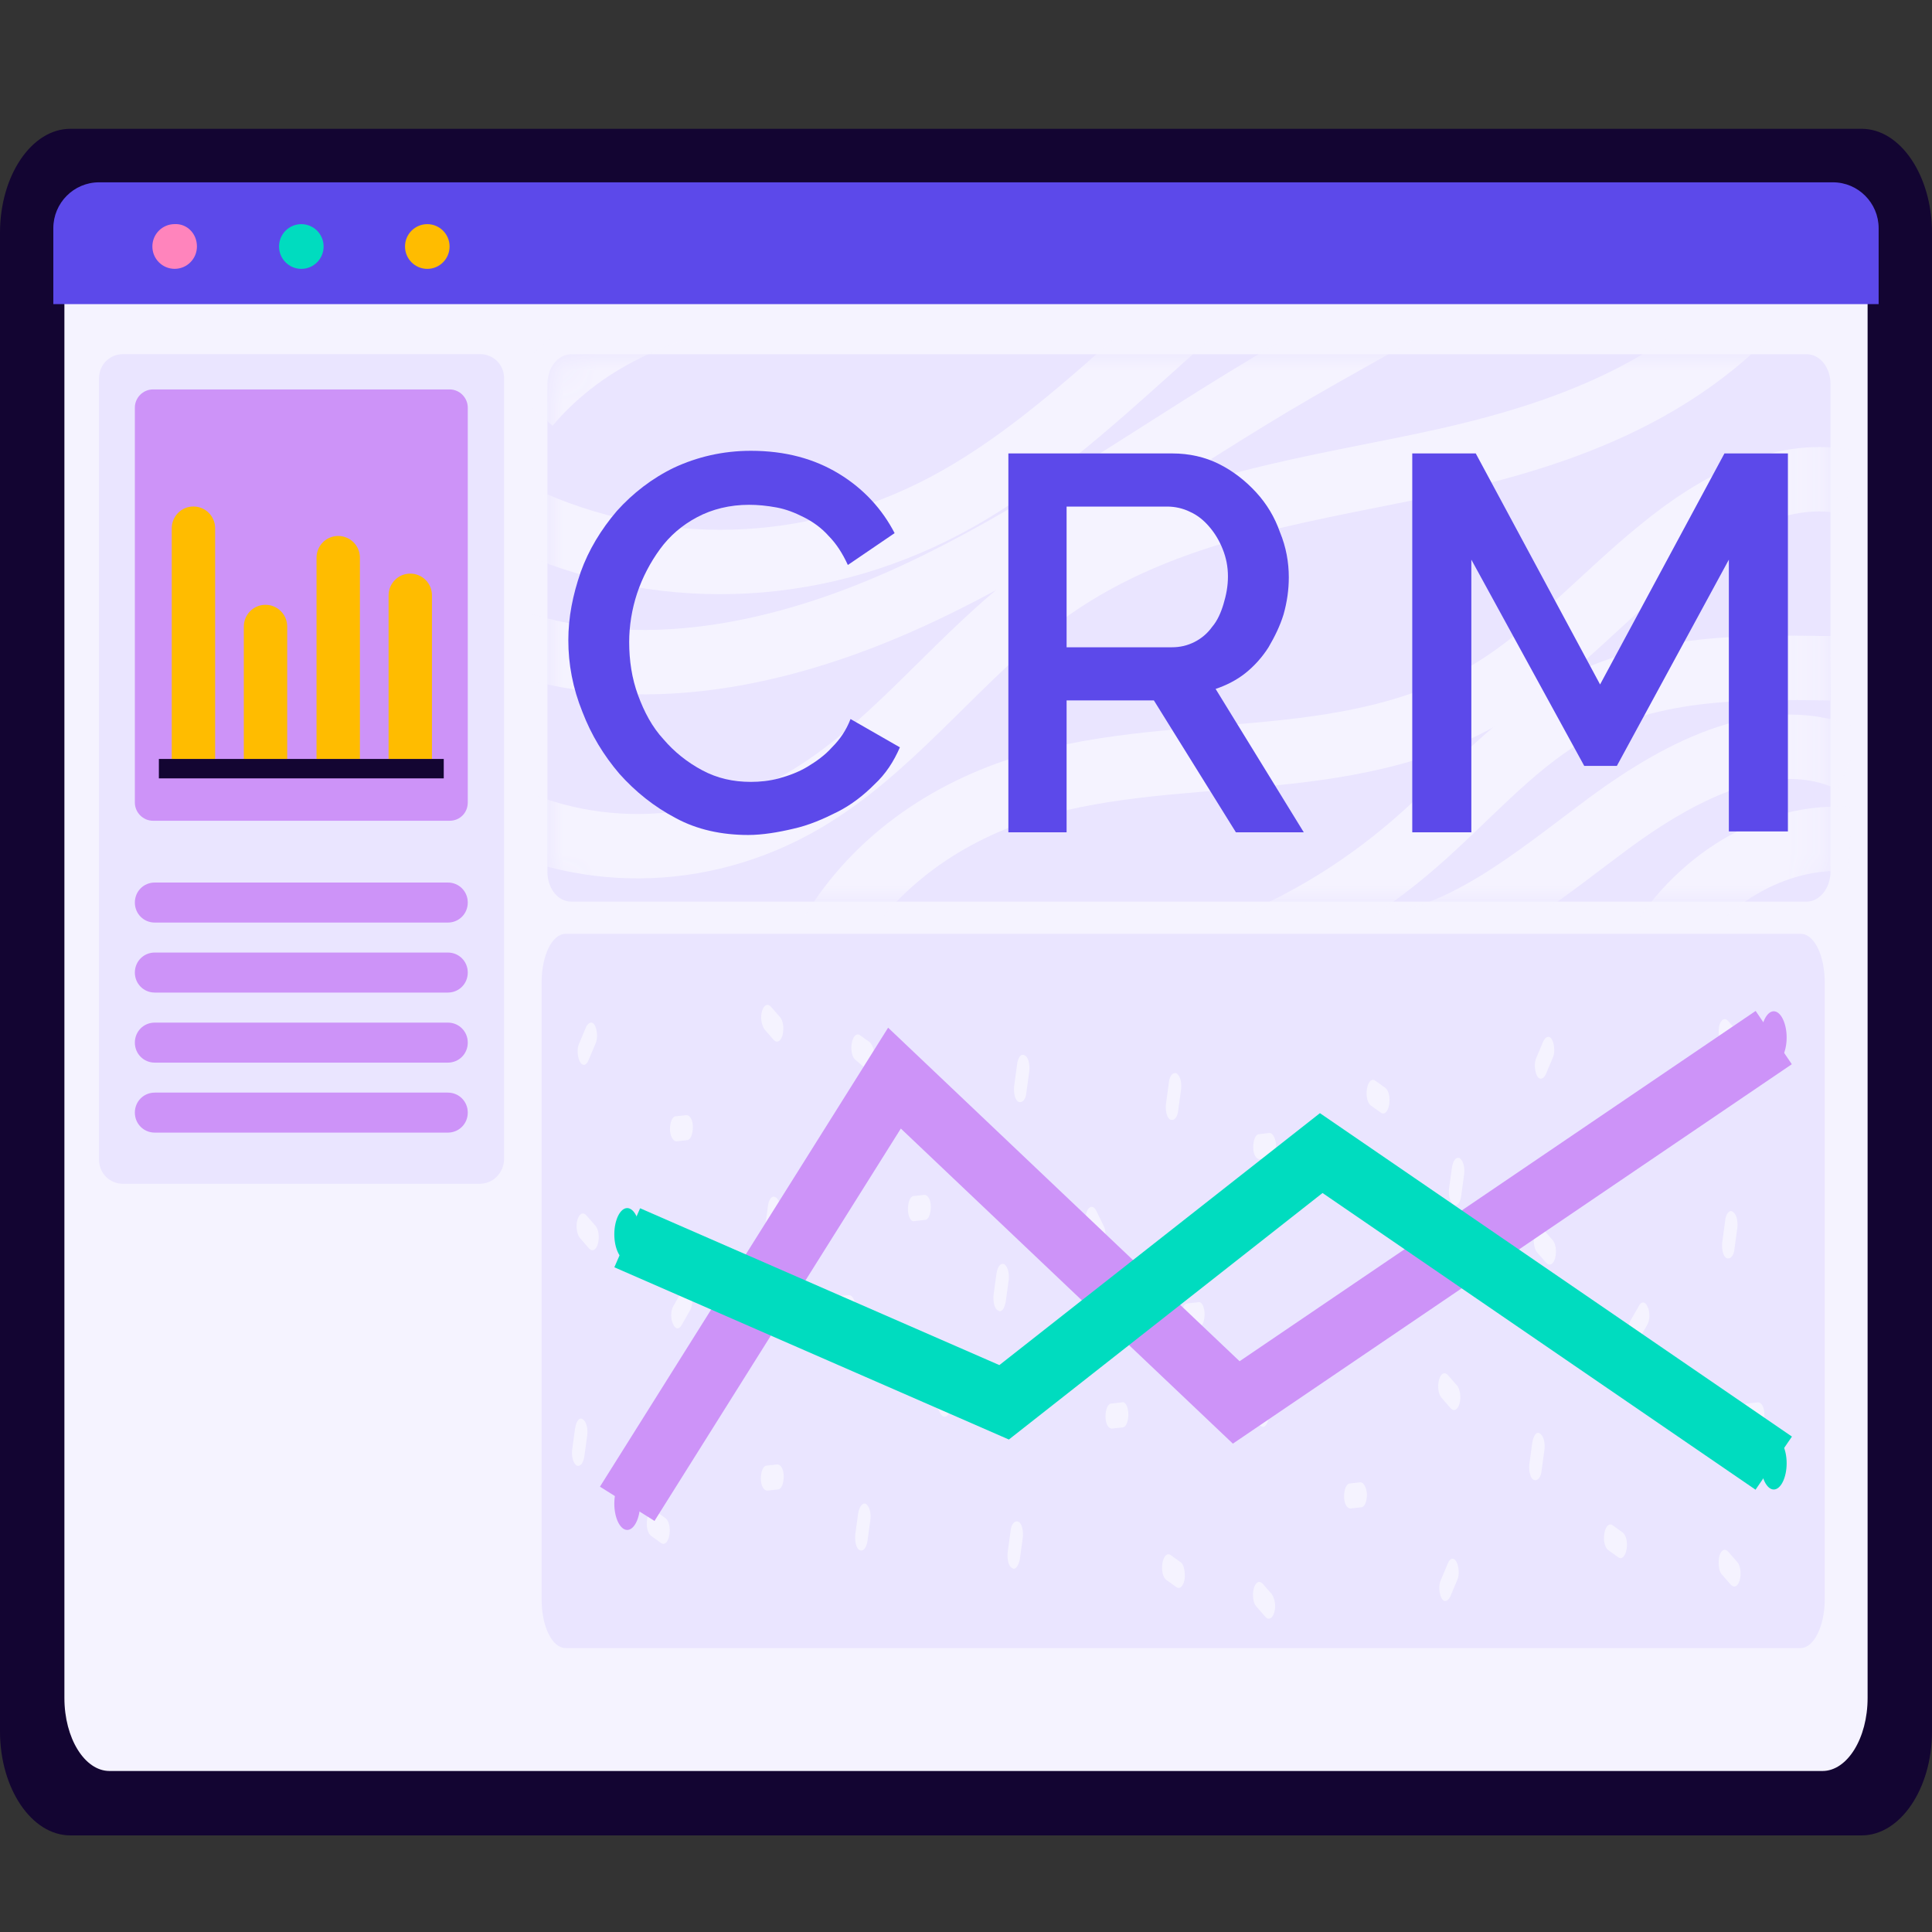 <svg width="60" height="60" viewBox="0 0 60 60" fill="none" xmlns="http://www.w3.org/2000/svg">
<rect x="0" y="0" width="60" height="60" fill="#333333" stroke="none"/>
<g id="Frame">
<g id="Group">
<g id="Group_2">
<path id="Vector" d="M2.184 57C0.983 57 0 55.547 0 53.772V7.228C0 5.453 0.983 4 2.184 4H57.816C59.017 4 60 5.453 60 7.228V53.772C60 55.547 59.017 57 57.816 57H2.184Z" fill="#130532"/>
<path id="Vector_2" d="M58 9V52.732C58 53.982 57.371 55 56.597 55H3.403C2.629 55 2 53.982 2 52.732V9H58Z" fill="#F5F3FF"/>
<path id="Vector_3" d="M58.343 7.087V9.445H1.656V7.087C1.656 6.302 2.293 5.662 3.076 5.662H56.923C57.706 5.662 58.343 6.302 58.343 7.087Z" fill="#5C49EA"/>
<path id="Vector_4" d="M6.116 7.654C6.116 8.038 5.806 8.349 5.424 8.349C5.042 8.349 4.732 8.038 4.732 7.654C4.732 7.27 5.042 6.96 5.424 6.96C5.806 6.941 6.116 7.252 6.116 7.654Z" fill="#FF84BC"/>
<path id="Vector_5" d="M9.358 8.35C9.74 8.35 10.05 8.039 10.05 7.655C10.05 7.272 9.74 6.961 9.358 6.961C8.976 6.961 8.666 7.272 8.666 7.655C8.666 8.039 8.976 8.35 9.358 8.35Z" fill="#00DCBF"/>
<path id="Vector_6" d="M13.27 8.35C13.652 8.35 13.962 8.039 13.962 7.655C13.962 7.272 13.652 6.961 13.27 6.961C12.888 6.961 12.578 7.272 12.578 7.655C12.578 8.039 12.888 8.35 13.27 8.35Z" fill="#FFBC00"/>
</g>
<g id="Group_3">
<path id="Vector_7" d="M14.89 36.764H3.823C3.404 36.764 3.076 36.436 3.076 36.015V11.747C3.076 11.327 3.404 10.998 3.823 10.998H14.909C15.327 10.998 15.655 11.327 15.655 11.747V36.015C15.637 36.436 15.309 36.764 14.89 36.764Z" fill="#EAE5FF"/>
<path id="Vector_8" d="M13.908 28.651H4.806C4.461 28.651 4.188 28.377 4.188 28.029C4.188 27.682 4.461 27.408 4.806 27.408H13.908C14.254 27.408 14.527 27.682 14.527 28.029C14.527 28.377 14.254 28.651 13.908 28.651Z" fill="#CD93F8"/>
<path id="Vector_9" d="M13.963 25.489H4.752C4.442 25.489 4.188 25.233 4.188 24.922V12.66C4.188 12.35 4.442 12.094 4.752 12.094H13.963C14.273 12.094 14.527 12.35 14.527 12.66V24.922C14.527 25.233 14.291 25.489 13.963 25.489Z" fill="#CD93F8"/>
<path id="Vector_10" d="M13.908 30.825H4.806C4.461 30.825 4.188 30.551 4.188 30.203C4.188 29.856 4.461 29.582 4.806 29.582H13.908C14.254 29.582 14.527 29.856 14.527 30.203C14.527 30.551 14.254 30.825 13.908 30.825Z" fill="#CD93F8"/>
<path id="Vector_11" d="M13.908 33.001H4.806C4.461 33.001 4.188 32.726 4.188 32.379C4.188 32.032 4.461 31.758 4.806 31.758H13.908C14.254 31.758 14.527 32.032 14.527 32.379C14.527 32.726 14.254 33.001 13.908 33.001Z" fill="#CD93F8"/>
<path id="Vector_12" d="M13.908 35.174H4.806C4.461 35.174 4.188 34.9 4.188 34.553C4.188 34.206 4.461 33.932 4.806 33.932H13.908C14.254 33.932 14.527 34.206 14.527 34.553C14.527 34.9 14.254 35.174 13.908 35.174Z" fill="#CD93F8"/>
<path id="Vector_13" d="M6.663 23.57H5.334V16.407C5.334 16.041 5.625 15.73 6.008 15.73C6.372 15.73 6.681 16.023 6.681 16.407V23.57H6.663Z" fill="#FFBC00"/>
<path id="Vector_14" d="M11.159 23.57H9.83V17.321C9.83 16.955 10.121 16.645 10.504 16.645C10.868 16.645 11.177 16.937 11.177 17.321V23.57H11.159Z" fill="#FFBC00"/>
<path id="Vector_15" d="M8.901 23.571H7.572V19.459C7.572 19.094 7.864 18.783 8.246 18.783C8.61 18.783 8.919 19.076 8.919 19.459V23.571H8.901Z" fill="#FFBC00"/>
<path id="Vector_16" d="M13.397 23.571H12.068V18.491C12.068 18.125 12.36 17.814 12.742 17.814C13.106 17.814 13.415 18.107 13.415 18.491V23.571H13.397Z" fill="#FFBC00"/>
<path id="Vector_17" d="M13.781 23.57H4.934V24.173H13.781V23.57Z" fill="#130532"/>
</g>
<g id="Group_4">
<path id="Vector_18" d="M55.922 51.182H17.567C17.148 51.182 16.82 50.515 16.82 49.663V30.518C16.82 29.667 17.148 29 17.567 29H55.922C56.341 29 56.669 29.667 56.669 30.518V49.663C56.669 50.515 56.323 51.182 55.922 51.182Z" fill="#EAE5FF"/>
<g id="Group_5">
<path id="Vector_19" d="M18.004 32.963C17.931 32.815 17.913 32.556 17.986 32.408L18.204 31.889C18.277 31.741 18.404 31.704 18.477 31.852C18.55 32 18.568 32.26 18.495 32.408L18.277 32.926C18.204 33.111 18.077 33.111 18.004 32.963Z" fill="#F5F3FF"/>
<path id="Vector_20" d="M27.142 32.925C27.106 33.148 26.997 33.259 26.888 33.185L26.578 32.925C26.469 32.851 26.414 32.629 26.451 32.407C26.487 32.185 26.596 32.074 26.706 32.148L27.015 32.37C27.124 32.481 27.179 32.703 27.142 32.925Z" fill="#F5F3FF"/>
<path id="Vector_21" d="M20.789 47.664C20.753 47.886 20.643 47.997 20.534 47.923L20.225 47.701C20.115 47.627 20.061 47.405 20.097 47.182C20.134 46.96 20.243 46.849 20.352 46.923L20.662 47.145C20.771 47.219 20.825 47.442 20.789 47.664Z" fill="#F5F3FF"/>
<path id="Vector_22" d="M20.807 35.075C20.807 34.853 20.88 34.668 20.989 34.668L21.316 34.631C21.426 34.631 21.517 34.779 21.517 35.001C21.517 35.223 21.444 35.408 21.335 35.408L21.007 35.446C20.898 35.446 20.807 35.26 20.807 35.075Z" fill="#F5F3FF"/>
<path id="Vector_23" d="M28.197 37.552C28.197 37.33 28.27 37.144 28.379 37.144L28.707 37.107C28.816 37.107 28.907 37.255 28.907 37.478C28.907 37.7 28.834 37.885 28.725 37.885L28.398 37.922C28.288 37.959 28.197 37.774 28.197 37.552Z" fill="#F5F3FF"/>
<path id="Vector_24" d="M23.629 45.923C23.629 45.701 23.702 45.516 23.811 45.516L24.139 45.478C24.248 45.478 24.339 45.627 24.339 45.849C24.339 46.071 24.266 46.256 24.157 46.256L23.829 46.293C23.72 46.293 23.629 46.145 23.629 45.923Z" fill="#F5F3FF"/>
<path id="Vector_25" d="M25.85 40.663C25.85 40.441 25.922 40.256 26.032 40.256L26.359 40.219C26.468 40.219 26.56 40.367 26.56 40.589C26.56 40.811 26.487 40.996 26.378 40.996L26.05 41.033C25.941 41.033 25.85 40.885 25.85 40.663Z" fill="#F5F3FF"/>
<path id="Vector_26" d="M17.932 37.886C17.986 37.701 18.096 37.627 18.205 37.738L18.496 38.071C18.587 38.182 18.624 38.404 18.569 38.627C18.514 38.812 18.405 38.886 18.296 38.775L18.005 38.441C17.914 38.33 17.877 38.071 17.932 37.886Z" fill="#F5F3FF"/>
<path id="Vector_27" d="M23.664 31.407C23.719 31.222 23.828 31.148 23.937 31.259L24.229 31.593C24.32 31.704 24.356 31.926 24.302 32.148C24.247 32.333 24.138 32.407 24.028 32.296L23.737 31.963C23.646 31.815 23.61 31.593 23.664 31.407Z" fill="#F5F3FF"/>
<path id="Vector_28" d="M20.898 41.109C20.825 40.961 20.825 40.701 20.916 40.553L21.171 40.109C21.244 39.961 21.372 39.961 21.444 40.146C21.517 40.294 21.517 40.553 21.426 40.701L21.171 41.146C21.099 41.294 20.971 41.294 20.898 41.109Z" fill="#F5F3FF"/>
<path id="Vector_29" d="M24.083 37.183C24.192 37.22 24.247 37.443 24.229 37.665L24.138 38.331C24.101 38.553 24.01 38.665 23.901 38.627C23.792 38.553 23.737 38.368 23.755 38.146L23.846 37.48C23.865 37.257 23.974 37.109 24.083 37.183Z" fill="#F5F3FF"/>
<path id="Vector_30" d="M28.963 42.851C29.036 42.703 29.163 42.703 29.236 42.851L29.473 43.333C29.545 43.481 29.545 43.74 29.473 43.888C29.4 44.036 29.272 44.036 29.2 43.888L28.963 43.407C28.89 43.259 28.89 42.999 28.963 42.851Z" fill="#F5F3FF"/>
<path id="Vector_31" d="M31.821 32.777C31.931 32.814 31.985 33.036 31.967 33.258L31.876 33.925C31.858 34.147 31.748 34.258 31.639 34.221C31.53 34.184 31.476 33.962 31.494 33.74L31.585 33.073C31.603 32.851 31.712 32.703 31.821 32.777Z" fill="#F5F3FF"/>
<path id="Vector_32" d="M26.888 46.7C26.997 46.774 27.052 46.96 27.033 47.182L26.942 47.848C26.906 48.071 26.815 48.182 26.706 48.145C26.596 48.108 26.542 47.885 26.56 47.663L26.651 46.997C26.688 46.774 26.797 46.663 26.888 46.7Z" fill="#F5F3FF"/>
<path id="Vector_33" d="M18.095 44.074C18.204 44.148 18.259 44.333 18.24 44.555L18.149 45.222C18.113 45.444 18.022 45.555 17.913 45.518C17.803 45.444 17.749 45.259 17.767 45.037L17.858 44.37C17.895 44.148 17.986 44 18.095 44.074Z" fill="#F5F3FF"/>
<path id="Vector_34" d="M45.237 48.515C45.31 48.663 45.328 48.922 45.255 49.071L45.037 49.589C44.964 49.737 44.837 49.774 44.764 49.626C44.691 49.478 44.673 49.219 44.746 49.071L44.964 48.552C45.037 48.367 45.164 48.367 45.237 48.515Z" fill="#F5F3FF"/>
<path id="Vector_35" d="M36.099 48.552C36.136 48.329 36.245 48.218 36.354 48.292L36.663 48.515C36.773 48.589 36.809 48.811 36.791 49.033C36.755 49.255 36.645 49.366 36.536 49.292L36.227 49.07C36.117 48.996 36.063 48.774 36.099 48.552Z" fill="#F5F3FF"/>
<path id="Vector_36" d="M42.451 33.817C42.487 33.595 42.596 33.484 42.706 33.558L43.015 33.78C43.124 33.854 43.179 34.076 43.142 34.299C43.106 34.521 42.997 34.632 42.888 34.558L42.578 34.336C42.469 34.262 42.414 34.039 42.451 33.817Z" fill="#F5F3FF"/>
<path id="Vector_37" d="M42.452 46.404C42.452 46.626 42.379 46.811 42.27 46.811L41.942 46.848C41.833 46.848 41.742 46.7 41.742 46.478C41.742 46.255 41.815 46.07 41.924 46.07L42.252 46.033C42.343 46.033 42.434 46.181 42.452 46.404Z" fill="#F5F3FF"/>
<path id="Vector_38" d="M35.042 43.922C35.042 44.144 34.969 44.329 34.86 44.329L34.532 44.366C34.423 44.366 34.332 44.218 34.332 43.996C34.332 43.774 34.405 43.589 34.514 43.589L34.842 43.552C34.951 43.515 35.042 43.7 35.042 43.922Z" fill="#F5F3FF"/>
<path id="Vector_39" d="M39.63 35.556C39.63 35.778 39.557 35.963 39.448 35.963L39.12 36C39.011 36 38.92 35.852 38.92 35.63C38.92 35.408 38.993 35.223 39.102 35.223L39.43 35.185C39.521 35.185 39.612 35.334 39.63 35.556Z" fill="#F5F3FF"/>
<path id="Vector_40" d="M37.409 40.813C37.409 41.035 37.336 41.22 37.227 41.22L36.9 41.257C36.79 41.257 36.699 41.109 36.699 40.887C36.699 40.664 36.772 40.479 36.881 40.479L37.209 40.442C37.318 40.405 37.409 40.59 37.409 40.813Z" fill="#F5F3FF"/>
<path id="Vector_41" d="M45.327 43.589C45.272 43.775 45.163 43.849 45.054 43.737L44.763 43.404C44.672 43.293 44.635 43.071 44.69 42.849C44.744 42.664 44.854 42.59 44.963 42.701L45.254 43.034C45.345 43.145 45.382 43.404 45.327 43.589Z" fill="#F5F3FF"/>
<path id="Vector_42" d="M39.575 50.07C39.52 50.255 39.411 50.329 39.302 50.218L39.011 49.885C38.92 49.774 38.883 49.551 38.938 49.329C38.992 49.144 39.102 49.07 39.211 49.181L39.502 49.514C39.593 49.663 39.63 49.885 39.575 50.07Z" fill="#F5F3FF"/>
<path id="Vector_43" d="M42.343 40.331C42.416 40.479 42.416 40.738 42.325 40.886L42.07 41.331C41.997 41.479 41.87 41.479 41.797 41.294C41.724 41.146 41.724 40.886 41.815 40.738L42.07 40.294C42.161 40.183 42.27 40.183 42.343 40.331Z" fill="#F5F3FF"/>
<path id="Vector_44" d="M39.175 44.295C39.065 44.258 39.011 44.036 39.029 43.814L39.12 43.147C39.138 42.925 39.247 42.814 39.356 42.851C39.466 42.925 39.52 43.11 39.502 43.332L39.411 43.999C39.375 44.221 39.266 44.369 39.175 44.295Z" fill="#F5F3FF"/>
<path id="Vector_45" d="M31.001 40.701C30.891 40.664 30.837 40.442 30.855 40.22L30.946 39.553C30.982 39.331 31.073 39.22 31.183 39.257C31.292 39.331 31.346 39.516 31.328 39.738L31.237 40.405C31.201 40.627 31.11 40.775 31.001 40.701Z" fill="#F5F3FF"/>
<path id="Vector_46" d="M34.277 38.628C34.204 38.777 34.077 38.777 34.004 38.628L33.767 38.147C33.695 37.999 33.695 37.74 33.767 37.592C33.84 37.443 33.968 37.443 34.041 37.592L34.277 38.073C34.35 38.221 34.35 38.443 34.277 38.628Z" fill="#F5F3FF"/>
<path id="Vector_47" d="M31.438 48.699C31.329 48.662 31.274 48.44 31.293 48.218L31.384 47.551C31.402 47.329 31.511 47.218 31.62 47.255C31.729 47.292 31.784 47.514 31.766 47.736L31.675 48.403C31.638 48.625 31.529 48.773 31.438 48.699Z" fill="#F5F3FF"/>
<path id="Vector_48" d="M36.354 34.775C36.245 34.738 36.19 34.516 36.209 34.294L36.3 33.627C36.318 33.405 36.427 33.294 36.536 33.331C36.645 33.405 36.7 33.59 36.682 33.813L36.591 34.479C36.573 34.701 36.463 34.812 36.354 34.775Z" fill="#F5F3FF"/>
<path id="Vector_49" d="M45.145 37.408C45.036 37.334 44.981 37.149 44.999 36.927L45.091 36.26C45.127 36.038 45.218 35.927 45.327 35.964C45.436 36.038 45.491 36.223 45.473 36.446L45.382 37.112C45.364 37.334 45.254 37.482 45.145 37.408Z" fill="#F5F3FF"/>
<path id="Vector_50" d="M47.731 33.406C47.658 33.258 47.64 32.999 47.712 32.851L47.931 32.333C48.004 32.184 48.131 32.147 48.204 32.295C48.277 32.444 48.295 32.703 48.222 32.851L48.004 33.369C47.931 33.517 47.803 33.554 47.731 33.406Z" fill="#F5F3FF"/>
<path id="Vector_51" d="M50.516 48.107C50.479 48.329 50.37 48.441 50.261 48.366L49.951 48.144C49.842 48.07 49.787 47.848 49.824 47.626C49.86 47.404 49.969 47.292 50.079 47.367L50.388 47.589C50.497 47.663 50.552 47.885 50.516 48.107Z" fill="#F5F3FF"/>
<path id="Vector_52" d="M50.533 35.519C50.533 35.296 50.606 35.111 50.715 35.111L51.043 35.074C51.152 35.074 51.243 35.222 51.243 35.444C51.243 35.667 51.17 35.852 51.061 35.852L50.733 35.889C50.624 35.889 50.533 35.704 50.533 35.519Z" fill="#F5F3FF"/>
<path id="Vector_53" d="M54.084 43.995C54.084 43.773 54.157 43.588 54.266 43.588L54.594 43.551C54.703 43.551 54.794 43.699 54.794 43.921C54.794 44.143 54.721 44.328 54.612 44.328L54.284 44.365C54.175 44.365 54.084 44.18 54.084 43.995Z" fill="#F5F3FF"/>
<path id="Vector_54" d="M47.658 38.333C47.713 38.148 47.822 38.074 47.931 38.185L48.223 38.518C48.314 38.629 48.35 38.852 48.296 39.074C48.241 39.259 48.132 39.333 48.023 39.222L47.731 38.889C47.64 38.778 47.604 38.518 47.658 38.333Z" fill="#F5F3FF"/>
<path id="Vector_55" d="M53.393 31.851C53.447 31.666 53.556 31.591 53.666 31.703L53.957 32.036C54.048 32.147 54.084 32.369 54.03 32.591C53.975 32.776 53.866 32.851 53.757 32.739L53.465 32.406C53.374 32.258 53.356 32.036 53.393 31.851Z" fill="#F5F3FF"/>
<path id="Vector_56" d="M53.393 48.331C53.447 48.146 53.556 48.072 53.666 48.183L53.957 48.516C54.048 48.627 54.084 48.85 54.03 49.072C53.975 49.257 53.866 49.331 53.757 49.22L53.465 48.887C53.374 48.776 53.356 48.553 53.393 48.331Z" fill="#F5F3FF"/>
<path id="Vector_57" d="M50.625 41.556C50.552 41.408 50.552 41.149 50.643 41L50.898 40.556C50.971 40.408 51.098 40.408 51.171 40.593C51.244 40.741 51.244 41 51.153 41.149L50.898 41.593C50.825 41.741 50.698 41.741 50.625 41.556Z" fill="#F5F3FF"/>
<path id="Vector_58" d="M53.812 37.631C53.921 37.705 53.975 37.89 53.957 38.112L53.866 38.779C53.848 39.001 53.739 39.112 53.63 39.075C53.52 39.038 53.466 38.816 53.484 38.593L53.575 37.927C53.593 37.705 53.702 37.556 53.812 37.631Z" fill="#F5F3FF"/>
<path id="Vector_59" d="M47.821 44.517C47.931 44.591 47.985 44.776 47.967 44.999L47.876 45.665C47.858 45.888 47.748 45.999 47.639 45.962C47.53 45.925 47.475 45.702 47.494 45.48L47.585 44.814C47.621 44.591 47.712 44.443 47.821 44.517Z" fill="#F5F3FF"/>
</g>
<g id="Group_6">
<path id="Vector_60" d="M19.479 46.702L27.779 33.482L38.392 43.554L55.085 32.223" stroke="#CD93F8" stroke-width="2" stroke-miterlimit="10"/>
<path id="Vector_61" d="M19.479 38.44L31.184 43.55L41.032 35.81L55.085 45.439" stroke="#00DCBF" stroke-width="2" stroke-miterlimit="10"/>
<g id="Group_7">
<path id="Vector_62" d="M28.252 33.479C28.252 33.923 28.07 34.293 27.852 34.293C27.633 34.293 27.451 33.923 27.451 33.479C27.451 33.034 27.633 32.664 27.852 32.664C28.07 32.664 28.252 33.034 28.252 33.479Z" fill="#CD93F8"/>
<path id="Vector_63" d="M38.776 43.553C38.776 43.997 38.593 44.368 38.375 44.368C38.157 44.368 37.975 43.997 37.975 43.553C37.975 43.109 38.157 42.738 38.375 42.738C38.612 42.738 38.776 43.109 38.776 43.553Z" fill="#CD93F8"/>
<path id="Vector_64" d="M55.486 32.221C55.486 32.665 55.304 33.036 55.086 33.036C54.868 33.036 54.685 32.665 54.685 32.221C54.685 31.777 54.868 31.406 55.086 31.406C55.304 31.406 55.486 31.777 55.486 32.221Z" fill="#CD93F8"/>
<path id="Vector_65" d="M19.879 46.699C19.879 47.144 19.697 47.514 19.479 47.514C19.26 47.514 19.078 47.144 19.078 46.699C19.078 46.255 19.26 45.885 19.479 45.885C19.697 45.885 19.879 46.255 19.879 46.699Z" fill="#CD93F8"/>
</g>
<g id="Group_8">
<path id="Vector_66" d="M31.492 43.553C31.492 43.997 31.31 44.368 31.092 44.368C30.873 44.368 30.691 43.997 30.691 43.553C30.691 43.109 30.873 42.738 31.092 42.738C31.31 42.738 31.492 43.109 31.492 43.553Z" fill="#00DCBF"/>
<path id="Vector_67" d="M41.414 35.815C41.414 36.259 41.232 36.629 41.014 36.629C40.795 36.629 40.613 36.259 40.613 35.815C40.613 35.37 40.795 35 41.014 35C41.232 35.037 41.414 35.37 41.414 35.815Z" fill="#00DCBF"/>
<path id="Vector_68" d="M45.729 38.664C45.729 39.109 45.547 39.479 45.328 39.479C45.11 39.479 44.928 39.109 44.928 38.664C44.928 38.22 45.11 37.85 45.328 37.85C45.547 37.85 45.729 38.183 45.729 38.664Z" fill="#00DCBF"/>
<path id="Vector_69" d="M55.486 45.444C55.486 45.888 55.304 46.258 55.086 46.258C54.868 46.258 54.685 45.888 54.685 45.444C54.685 44.999 54.868 44.629 55.086 44.629C55.304 44.629 55.486 44.999 55.486 45.444Z" fill="#00DCBF"/>
<path id="Vector_70" d="M19.879 38.332C19.879 38.777 19.697 39.147 19.479 39.147C19.26 39.147 19.078 38.777 19.078 38.332C19.078 37.888 19.26 37.518 19.479 37.518C19.697 37.518 19.879 37.888 19.879 38.332Z" fill="#00DCBF"/>
</g>
</g>
</g>
<g id="Group_9">
<path id="Vector_71" d="M56.102 28.002H17.746C17.328 28.002 17 27.592 17 27.067V11.934C17 11.41 17.328 11 17.746 11H56.102C56.521 11 56.848 11.41 56.848 11.934V27.067C56.848 27.592 56.502 28.002 56.102 28.002Z" fill="#EAE5FF"/>
<g id="Group_10">
<g id="Clip path group">
<mask id="mask0_601_3359" style="mask-type:luminance" maskUnits="userSpaceOnUse" x="17" y="11" width="40" height="18">
<g id="SVGID_2_">
<path id="Vector_72" d="M56.102 28.002H17.746C17.328 28.002 17 27.592 17 27.067V11.934C17 11.41 17.328 11 17.746 11H56.102C56.521 11 56.848 11.41 56.848 11.934V27.067C56.848 27.592 56.502 28.002 56.102 28.002Z" fill="white"/>
</g>
</mask>
<g mask="url(#mask0_601_3359)">
<g id="Group_11">
<g id="Group_12">
<path id="Vector_73" d="M16.398 12.573C18.273 10.363 20.895 9.405 23.462 9.018C26.028 8.63 28.631 8.722 31.18 8.288C33.728 7.855 36.332 6.784 38.134 4.482" stroke="#F5F3FF" stroke-width="2" stroke-miterlimit="10"/>
<path id="Vector_74" d="M16.527 16.241C20.805 18.088 25.629 17.814 29.743 15.489C34.021 13.074 37.407 8.675 41.63 6.145C45.071 4.094 49.021 3.365 52.789 4.094" stroke="#F5F3FF" stroke-width="2" stroke-miterlimit="10"/>
<path id="Vector_75" d="M55.264 8.607C52.388 12.277 48.165 13.621 44.123 14.465C40.082 15.308 35.859 15.878 32.327 18.499C29.924 20.276 27.959 22.92 25.483 24.538C22.424 26.567 18.656 26.84 15.416 25.267" stroke="#F5F3FF" stroke-width="2" stroke-miterlimit="10"/>
<path id="Vector_76" d="M25.373 29.847C26.666 27.112 29.032 25.426 31.49 24.582C33.929 23.762 36.496 23.671 39.026 23.443C41.556 23.215 44.141 22.828 46.398 21.415C48.273 20.252 49.839 18.475 51.587 17.061C53.334 15.626 55.41 14.532 57.467 14.988" stroke="#F5F3FF" stroke-width="2" stroke-miterlimit="10"/>
<path id="Vector_77" d="M34.057 30.509C37.588 30.235 41.047 28.708 43.96 26.178C45.507 24.834 46.909 23.193 48.602 22.19C51.132 20.686 54.044 20.709 56.848 20.754" stroke="#F5F3FF" stroke-width="2" stroke-miterlimit="10"/>
<path id="Vector_78" d="M57.486 23.603C55.01 22.463 52.261 23.877 49.968 25.563C47.692 27.25 45.38 29.255 42.723 29.392" stroke="#F5F3FF" stroke-width="2" stroke-miterlimit="10"/>
<path id="Vector_79" d="M51.297 29.756C52.68 27.318 55.102 25.882 57.468 26.064" stroke="#F5F3FF" stroke-width="2" stroke-miterlimit="10"/>
<path id="Vector_80" d="M49.458 4.961C46.873 7.992 43.468 9.61 40.246 11.479C36.223 13.804 32.382 16.675 28.214 18.567C24.045 20.459 19.403 21.37 15.18 19.661" stroke="#F5F3FF" stroke-width="2" stroke-miterlimit="10"/>
</g>
</g>
</g>
</g>
</g>
</g>
<g id="Group_13">
<path id="Vector_81" d="M17.65 19.883C17.65 19.168 17.787 18.481 18.034 17.766C18.28 17.079 18.664 16.447 19.157 15.869C19.649 15.32 20.252 14.852 20.937 14.522C21.649 14.192 22.443 14 23.319 14C24.387 14 25.291 14.247 26.058 14.715C26.824 15.182 27.399 15.814 27.783 16.557L26.331 17.546C26.167 17.189 25.975 16.887 25.729 16.639C25.51 16.392 25.236 16.199 24.962 16.062C24.688 15.924 24.415 15.814 24.113 15.759C23.812 15.704 23.538 15.677 23.264 15.677C22.662 15.677 22.114 15.814 21.649 16.062C21.183 16.309 20.8 16.639 20.498 17.052C20.197 17.464 19.951 17.931 19.786 18.426C19.622 18.921 19.54 19.443 19.54 19.938C19.54 20.515 19.622 21.065 19.814 21.587C20.006 22.11 20.252 22.577 20.608 22.962C20.937 23.347 21.347 23.677 21.813 23.924C22.279 24.172 22.771 24.282 23.319 24.282C23.593 24.282 23.894 24.254 24.195 24.172C24.497 24.089 24.798 23.979 25.072 23.814C25.346 23.649 25.619 23.457 25.838 23.209C26.085 22.962 26.277 22.687 26.414 22.33L27.947 23.209C27.756 23.649 27.509 24.034 27.153 24.364C26.824 24.694 26.441 24.996 26.003 25.216C25.565 25.436 25.127 25.629 24.634 25.738C24.168 25.849 23.675 25.931 23.237 25.931C22.415 25.931 21.649 25.766 20.991 25.409C20.307 25.051 19.732 24.584 19.239 24.034C18.746 23.457 18.362 22.825 18.088 22.11C17.787 21.367 17.65 20.625 17.65 19.883Z" fill="#5C49EA"/>
<path id="Vector_82" d="M31.316 25.821V14.082H36.41C36.93 14.082 37.423 14.192 37.861 14.412C38.3 14.632 38.683 14.934 39.012 15.292C39.34 15.649 39.587 16.061 39.751 16.529C39.943 16.996 40.025 17.463 40.025 17.931C40.025 18.316 39.97 18.701 39.861 19.085C39.751 19.443 39.587 19.773 39.395 20.102C39.203 20.405 38.957 20.68 38.683 20.9C38.409 21.12 38.081 21.285 37.752 21.395L40.49 25.848H38.382L35.835 21.752H33.124V25.848H31.316V25.821ZM33.151 20.102H36.383C36.657 20.102 36.876 20.047 37.095 19.938C37.314 19.828 37.505 19.663 37.642 19.47C37.807 19.278 37.916 19.03 37.998 18.756C38.081 18.48 38.135 18.206 38.135 17.903C38.135 17.601 38.081 17.326 37.971 17.051C37.861 16.776 37.724 16.556 37.56 16.364C37.396 16.171 37.204 16.006 36.958 15.896C36.739 15.787 36.492 15.732 36.246 15.732H33.124V20.102H33.151Z" fill="#5C49EA"/>
<path id="Vector_83" d="M53.691 25.821V17.381L50.213 23.786H49.2L45.694 17.381V25.848H43.859V14.082H45.831L49.692 21.257L53.554 14.082H55.525V25.821H53.691Z" fill="#5C49EA"/>
</g>
</g>
</g>
</svg>
